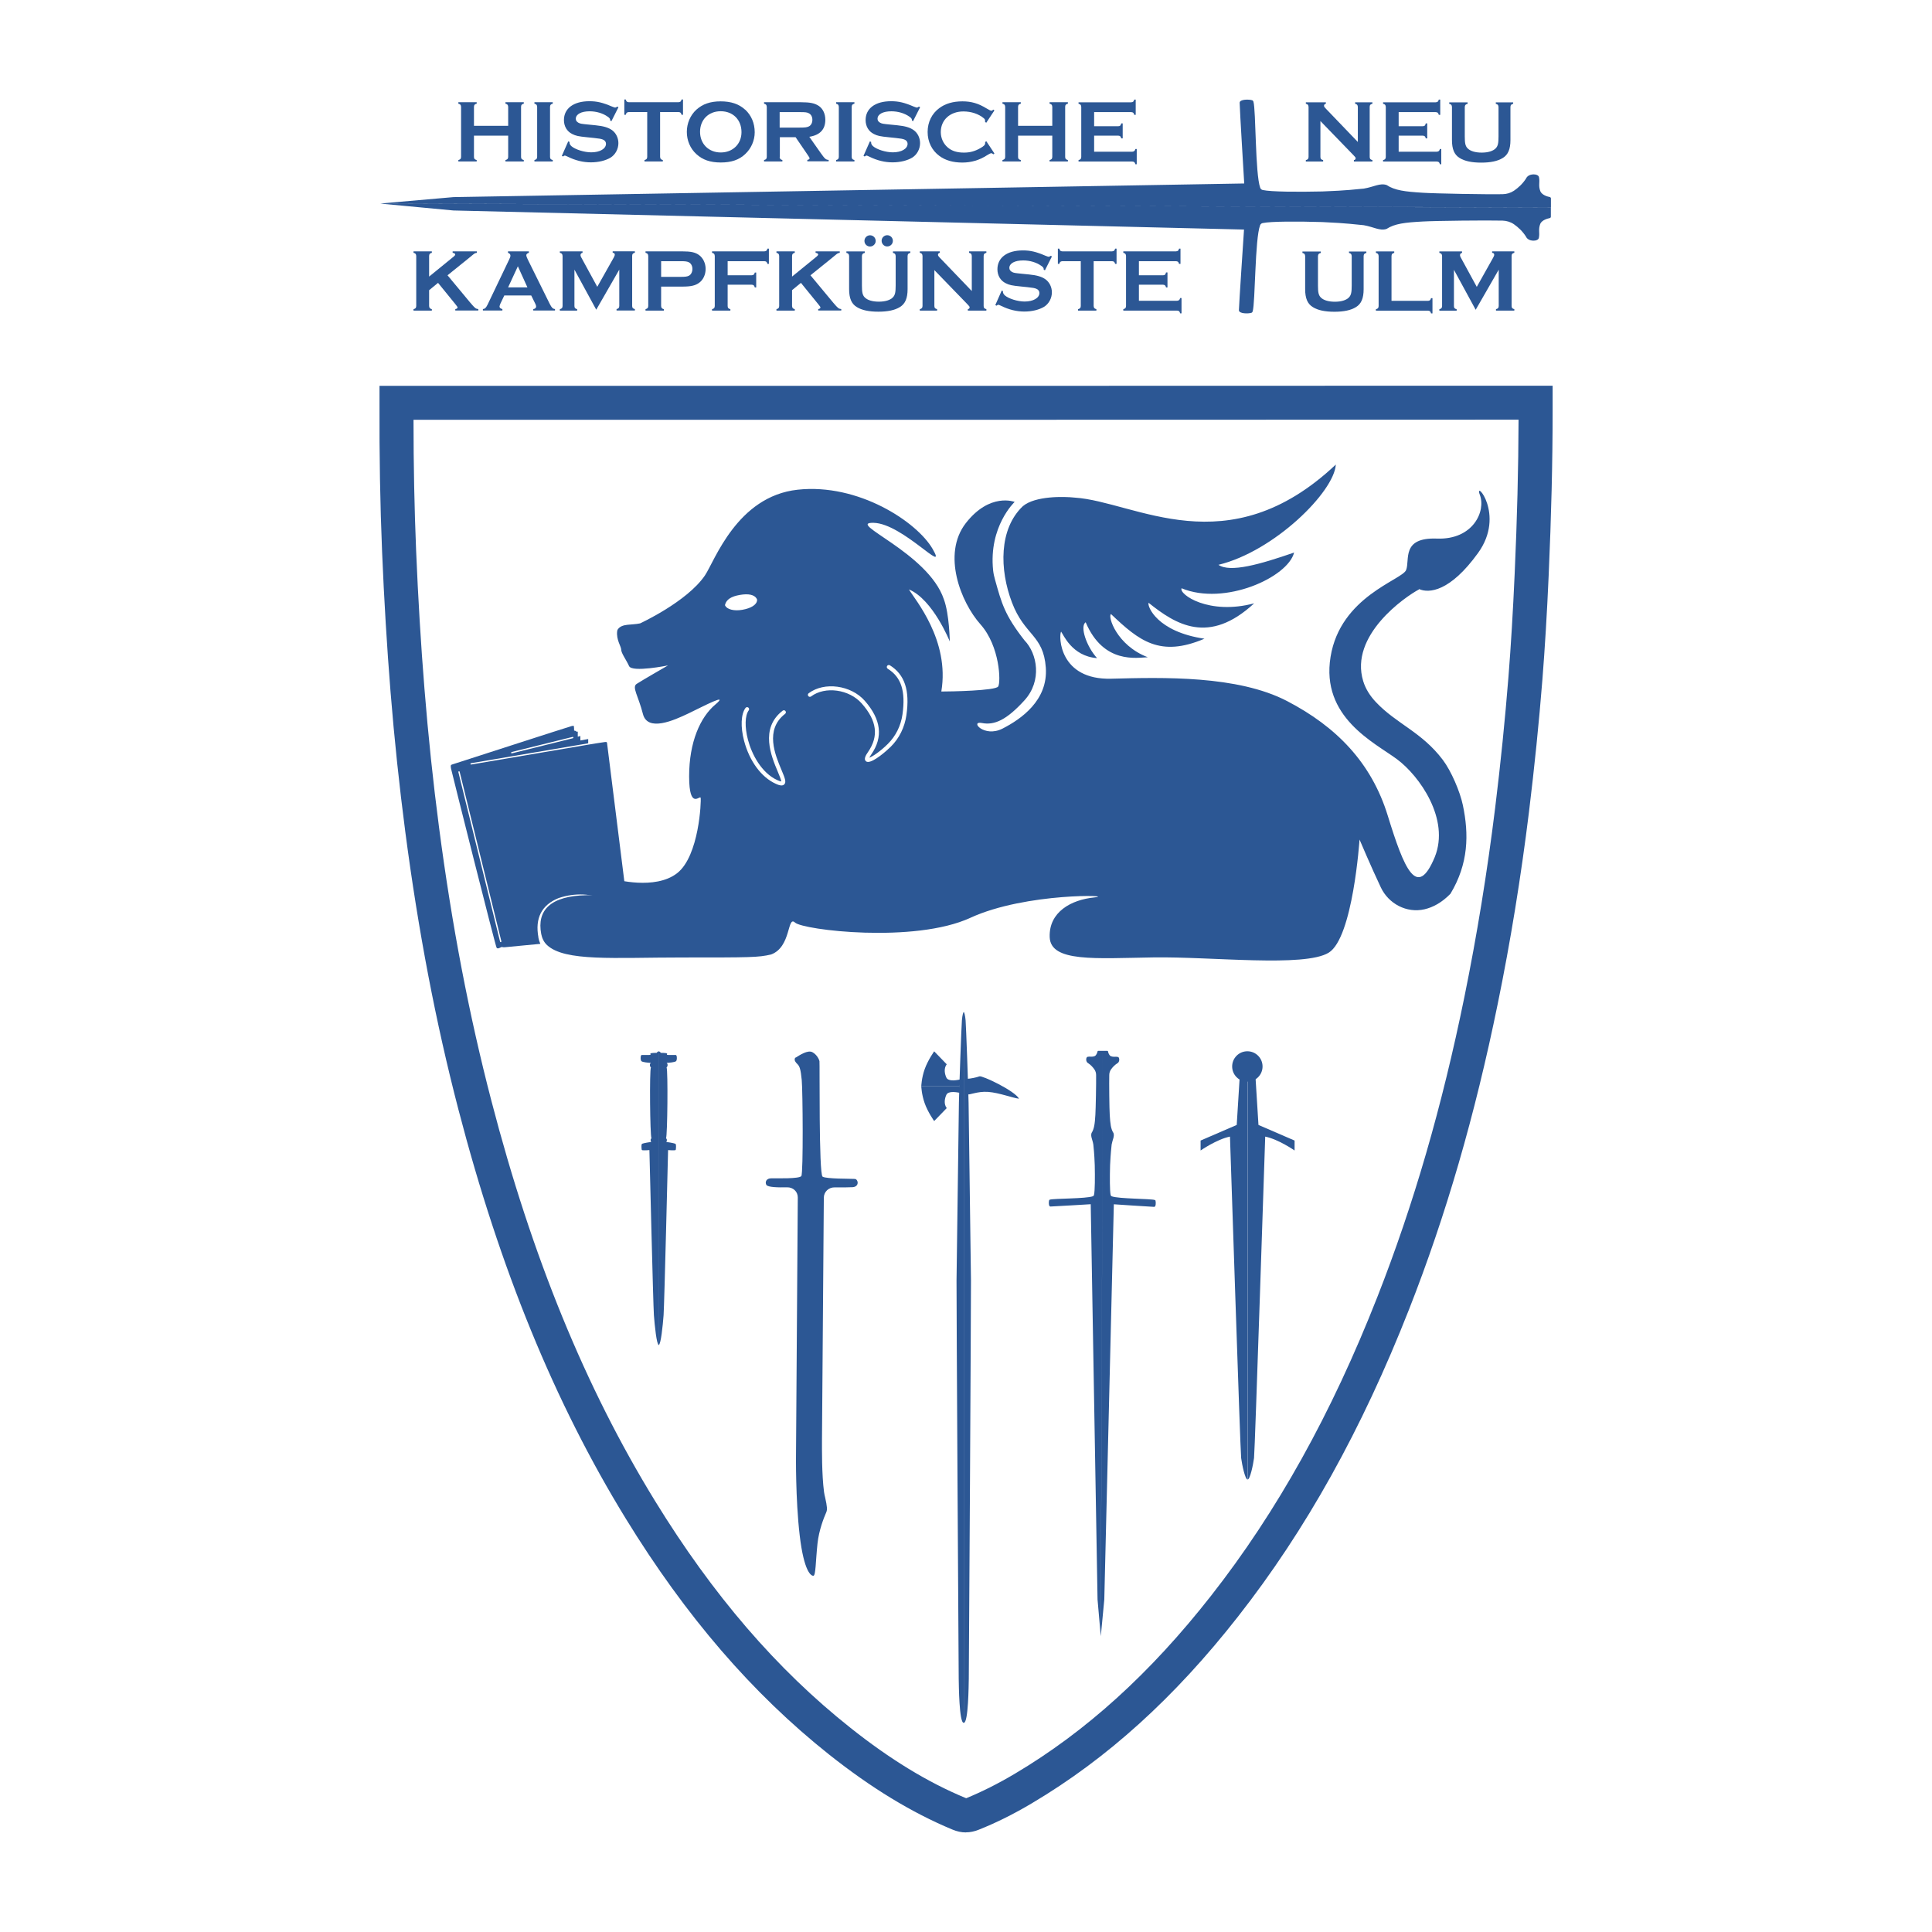 <?xml version="1.0" encoding="UTF-8"?><svg id="Ebene_1" xmlns="http://www.w3.org/2000/svg" viewBox="0 0 283.46 283.46"><defs><style>.cls-1{fill:#2c5794;stroke-width:0px;}</style></defs><path class="cls-1" d="m141.4,148.49c-.08.01-.2.42-.27,1.21s-.4,9.91-.44,12.09-.33,24.27-.35,26.11.3,57.48.32,58.39.06,6.53.74,6.48v-104.28Z"/><path class="cls-1" d="m141.4,148.49c.08.01.2.42.27,1.21s.4,9.91.44,12.09.33,24.27.35,26.11-.3,57.48-.32,58.39-.06,6.53-.74,6.48v-104.28Z"/><path class="cls-1" d="m140.9,158.37c-.86.2-1.81.25-2.05-.27s-.41-1.33.05-1.95l-1.84-1.9s-.92,1.29-1.39,2.61-.5,2.51-.5,2.51h5.63l.09-1Z"/><path class="cls-1" d="m140.9,160.36c-.86-.2-1.81-.25-2.05.27s-.41,1.33.05,1.95l-1.84,1.9s-.92-1.29-1.39-2.61-.5-2.51-.5-2.51h5.63l.09,1Z"/><path class="cls-1" d="m141.91,158.28c.37,0,1.41-.2,1.79-.36s5.19,2.11,5.81,3.28c-.91-.1-2.92-.88-4.54-1s-2.82.54-3.03.33-.03-2.26-.03-2.26Z"/><path class="cls-1" d="m96.65,197.32c.31-.02.6-2.88.71-4.35s.66-24.23.66-24.23c0,0,.74.06,1.02.02.06,0,.11-.06.12-.12.03-.21.04-.55,0-.72-.01-.06-.05-.1-.1-.12-.25-.09-1.06-.23-1.31-.26.17-.2.09-.47-.03-.53.21-.42.3-9.95.08-10.4.25-.23.14-.61,0-.66.37-.03,1.22-.09,1.39-.26.14-.13.15-.58.07-.8-.02-.06-.08-.11-.15-.11-.3,0-1.23.02-1.26-.02-.03-.05.1-.11,0-.2s-.82-.08-.89-.09-.06-.21-.34-.2v43.07Z"/><path class="cls-1" d="m96.65,197.32c-.31-.02-.6-2.88-.71-4.35s-.66-24.23-.66-24.23c0,0-.74.06-1.02.02-.06,0-.11-.06-.12-.12-.03-.21-.04-.55,0-.72.01-.06.05-.1.1-.12.25-.09,1.06-.23,1.31-.26-.17-.2-.09-.47.03-.53-.21-.42-.3-9.95-.08-10.4-.25-.23-.14-.61,0-.66-.37-.03-1.22-.09-1.39-.26-.14-.13-.15-.58-.07-.8.02-.06.08-.11.15-.11.3,0,1.23.02,1.26-.02.03-.05-.1-.11,0-.2s.82-.08.89-.09.06-.21.34-.2v43.07Z"/><circle class="cls-1" cx="183.01" cy="156.47" r="2.23"/><path class="cls-1" d="m181.9,157.81l-.45,7.24-5.3,2.29v1.46s2.35-1.64,4.31-2.04c.04.91,1.51,46.18,1.64,47.16s.58,3.15.94,3.15v-59.05l-1.15-.21Z"/><path class="cls-1" d="m184.19,157.81l.45,7.24,5.3,2.29v1.46s-2.35-1.64-4.31-2.04c-.04.91-1.51,46.18-1.64,47.16s-.58,3.15-.94,3.15v-59.05s1.15-.21,1.15-.21Z"/><path class="cls-1" d="m161.5,240.05l-.47-5.37-1-58s-5.61.34-5.92.34c-.27,0-.26-.7-.18-.92.02-.05.05-.08.1-.09.63-.19,5.32-.12,6.32-.5.08-.03.14-.1.16-.19.14-.61.15-2.59.11-4.37-.07-1.91-.16-2.45-.21-3.04-.12-.73-.43-1.18-.26-1.68.39-.6.48-1.35.56-2.65.06-.92.13-4.75.11-5.86,0-.3-.09-.59-.26-.83-.22-.31-.5-.63-.89-.89-.41-.18-.37-.91-.09-.95.38-.08.59.07,1.03-.1.27-.13.38-.52.42-.69.01-.05.05-.08.1-.08h.67m-.29,85.87l.51-5.37,1.4-57.99s5.6.38,5.92.38c.27,0,.26-.7.19-.92-.02-.05-.05-.08-.1-.09-.63-.2-5.32-.16-6.32-.54-.08-.03-.14-.1-.16-.19-.13-.61-.13-2.59-.08-4.37.09-1.91.18-2.45.23-3.04.13-.73.44-1.18.27-1.68-.39-.6-.47-1.36-.55-2.65-.06-.92-.1-4.75-.07-5.86,0-.3.09-.59.26-.83.22-.31.5-.62.9-.88.41-.18.37-.91.1-.95-.38-.08-.59.06-1.03-.11-.27-.13-.38-.52-.41-.69,0-.05-.05-.09-.1-.09h-.67"/><path class="cls-1" d="m116.78,155.15c.54-.34,1.74-1.14,2.42-.77s.97,1.07,1.03,1.3-.11,16.62.46,16.96,4.12.29,4.71.33c.5,0,.75,1.1-.27,1.21-.6.03-1.73.05-2.67.03-.87-.02-1.59.65-1.59,1.52-.05,6.9-.27,34.17-.27,35.47,0,1.41-.04,5.09.3,7.7.04.28.1.56.17.84.15.62.22,1.1.25,1.42.03.27,0,.54-.12.79-.32.73-1.05,2.55-1.26,4.53-.27,2.57-.25,4.66-.59,4.71s-1.39-.57-2.02-5.93-.54-11.87-.54-11.87l.26-37.7c0-.88-.7-1.51-1.58-1.49-1.29.03-2.8,0-3.03-.35-.23-.42-.02-.98.74-.97.9-.01,4.09.09,4.39-.33s.21-12.53.06-14.09-.31-2.02-.62-2.32-.48-.56-.39-.83c0-.12.16-.17.16-.17Z"/><path class="cls-1" d="m208.19,86.42c1.46.66,4.57.4,8.67-5.29,4.1-5.69-.66-10.92.26-8.53s-.99,6.62-6.29,6.42c-5.29-.2-3.94,3.16-4.53,4.62s-9.63,3.85-11.08,12.72,6.42,12.57,9.73,15.02,7.81,8.8,5.56,14.36c-2.62,6.32-4.51,1.69-6.9-6.07-2.39-7.76-7.51-13.03-14.77-16.81-7.26-3.78-18.2-3.48-25.8-3.28-7.61.2-7.73-6.21-7.36-6.91.31.36,1.56,3.61,5.28,3.89-1.57-1.73-2.55-4.68-1.67-5.26,2.63,6.19,7.55,5.18,9.11,5.13-4.57-1.74-5.91-6.03-5.39-6.33,4.13,3.93,7.18,6.39,13.71,3.61-6.95-1.01-8.42-4.76-8.2-5.27,3.98,3.19,8.83,6.24,15.49.08-6.66,1.78-11.07-1.33-10.65-2.21,6.32,2.62,15.6-1.6,16.51-5.24-4.97,1.72-9.38,2.99-11.1,1.8,8.17-1.97,16.99-10.71,17.22-14.71-15.91,14.99-29.46,5.42-38.3,4.85-1.54-.17-5.78-.28-7.61,1.25-3.53,3.34-3.45,9.3-1.6,14.15,1.84,4.85,4.61,4.72,4.96,9.53s-3.63,7.57-6.35,8.96c-2.71,1.38-4.86-1.18-3.02-.82,1.84.36,3.63-.46,6.24-3.33,2.61-2.87,1.89-6.86,0-8.8-2.91-3.71-3.36-5.46-4.32-8.9-.13-.45-.23-.91-.28-1.37-.67-6.46,3.16-10.04,3.16-10.04,0,0-3.63-1.43-7.17,3.12-3.53,4.56-.72,11.62,2.15,14.84,2.87,3.22,3.01,8.52,2.6,9.13-.41.61-6.96.73-8.34.73,1.27-7.54-3.88-13.49-4.75-14.98,3.53,1.48,5.99,7.63,5.99,7.63,0,0-.05-3.99-.87-6.19-2.3-6.86-14.54-11.31-10.29-11.21,4.25.1,10.95,7.83,8.65,3.84-2.3-3.99-10.9-9.67-19.81-8.7-8.91.97-12.17,10.46-13.61,12.59-2.63,3.86-9.5,7.02-9.5,7.02-1.3.28-2.61,0-3.25.84-.07.09-.11.2-.12.32-.15,1.23.59,2.25.59,2.67,0,.55.72,1.47,1.16,2.44.44.97,5.71-.1,5.71-.1,0,0-3.87,2.23-4.6,2.71-.73.48.24,1.74.92,4.41.68,2.66,4.5.97,6.73-.1,2.23-1.07,6.05-3.1,3.87-1.26-2.18,1.84-3.82,5.47-3.82,10.51s1.6,2.71,1.69,3.15c.1.44-.21,8.55-3.46,11.07-3.25,2.52-9.13.88-9.13.88l.58,2.33s-.64-.04-4.72.01c-5.29.11-7.33,2.19-6.66,5.7.12.61.39,1.19.84,1.61,2.61,2.46,9.85,1.83,19.86,1.83s11.15,0,13.02-.44c2.99-1.09,2.34-5.77,3.52-4.68,1.18,1.09,17.51,3.08,25.72-.7,8.2-3.77,21.57-3.32,18.19-2.99-3.37.33-6.68,2.12-6.55,5.82.13,3.71,6.68,3.11,15.22,2.98s22.14,1.48,25.71-.69c3.57-2.17,4.53-16.6,4.53-16.6,0,0,1.74,4.1,3.12,7.01,1.14,2.42,3.8,3.82,6.41,3.22,1.25-.29,2.56-.99,3.81-2.28,2.66-4.42,2.72-8.72,1.82-13-.42-2-1.71-5.01-2.94-6.64-3.1-4.11-6.81-5.28-9.83-8.49-.83-.88-1.5-1.91-1.85-3.06-2.06-6.72,6.14-12.38,8.2-13.47Zm-101.8,2.44s-.02-.09-.01-.14c.2-.76.89-1.21,2.15-1.43,1.26-.22,2.19-.06,2.52.61.02.04.03.1.03.15-.04.69-.91,1.2-2.17,1.42-1.25.22-2.25-.08-2.52-.62Zm8.27,24.11c.48,1.15.75,1.78.4,2.12-.11.1-.24.15-.4.15-.25,0-.55-.11-.85-.25-2.12-.96-3.85-3.32-4.64-6.3-.54-2.06-.46-3.91.21-4.82.1-.13.28-.16.41-.06.13.1.16.28.06.41-.56.76-.6,2.46-.11,4.32.57,2.17,2,4.87,4.31,5.92.33.15.49.19.57.19,0-.24-.29-.9-.51-1.44-.93-2.21-2.67-6.33.72-8.94.13-.1.32-.08.41.05.1.13.08.31-.05.41-3.02,2.33-1.46,6.03-.53,8.24Zm18.33-8.06c-.26,1.81-1.06,3.43-2.32,4.67-.64.63-2.45,2.21-3.32,2.21-.12,0-.22-.03-.3-.1-.35-.3-.05-.85.3-1.35,1.61-2.33,1.32-4.59-.92-7.13-1.83-2.08-5.37-2.57-7.43-1.03-.13.1-.32.07-.41-.06-.1-.13-.07-.32.06-.41,2.29-1.72,6.21-1.19,8.23,1.11,2.4,2.74,2.72,5.31.96,7.86-.16.23-.24.38-.29.49.46-.17,1.57-.89,2.7-2.01,1.17-1.16,1.92-2.66,2.16-4.34.48-3.41-.18-5.48-2.16-6.7-.14-.09-.18-.27-.1-.41.09-.14.27-.18.41-.1,2.17,1.35,2.95,3.66,2.43,7.29Z"/><path class="cls-1" d="m79,137.55c-.53-2.85.47-4.79,2.97-5.79,2.37-.8,4.93-.68,6.87.3.35.18.64.33.91.48l2.08-1.41s-2.75-21.99-2.77-22.15c-.03-.16-.16-.13-.51-.08-.33.04-2.04.32-2.22.35l-17.2,2.92s-.01,0-.02,0c-.05,0-.09-.03-.09-.08,0-.05.03-.1.08-.11l17.2-2.92v-.63s-1.15.21-1.15.21v-.66s-.38.11-.38.11v-.76s-.21.06-.21.06v-.12s-.33-.08-.33-.08c0,0,0-.52-.03-.63-.02-.11-.15-.06-.34-.03-.19.03-17.4,5.6-17.57,5.65s-.19.2-.11.61c.08.41,6.52,26.07,6.68,26.26s.35.07.69-.09c.15-.07.09.05.5.02.26-.02,3.18-.3,5.23-.5-.13-.28-.23-.58-.29-.9Zm-3.95-27.21l8.96-2.22c.05-.02.1.02.12.07.01.05-.02.1-.07.12l-8.96,2.22s-.02,0-.02,0c-.04,0-.08-.03-.09-.07-.01-.05.02-.1.07-.12Zm-1.57,27.89s-.02,0-.02,0c-.04,0-.08-.03-.09-.07l-6.12-24.88c-.01-.05.02-.1.07-.12.05-.02.1.02.12.07l6.12,24.88c.01.05-.02.1-.07.12Z"/><path class="cls-1" d="m88.5,132.74c-1.76-.9-4.1-.99-6.26-.27-2.15.86-2.95,2.43-2.48,4.94.05.28.16.63.35.96.71-.07,1.2-.12,1.2-.12l7.73-5.24c-.17-.09-.34-.18-.54-.28Z"/><path class="cls-1" d="m55.78,29.86l10.75-.94,116.02-2s-.68-11.22-.67-11.84c0-.54,1.4-.52,1.84-.37.09.03.15.11.18.2.38,1.26.25,10.64,1,12.65.06.17.2.28.37.32,1.23.27,5.18.29,8.74.21,3.81-.14,4.9-.32,6.09-.42,1.46-.24,2.37-.86,3.35-.52,1.19.79,2.71.97,5.3,1.13,1.83.12,9.51.26,11.72.21.59-.01,1.17-.18,1.66-.51.63-.43,1.26-1,1.77-1.79.36-.82,1.83-.74,1.9-.18.16.76-.13,1.19.2,2.06.25.55,1.03.77,1.38.84.1.02.17.11.17.21v1.34m-171.77-.59l10.74,1.01,116,2.8s-.75,11.21-.75,11.83c0,.54,1.4.53,1.84.38.09-.03.15-.1.18-.2.39-1.26.32-10.64,1.09-12.64.06-.17.2-.28.37-.32,1.23-.26,5.18-.26,8.74-.15,3.81.17,4.9.36,6.09.46,1.46.25,2.36.87,3.35.55,1.2-.78,2.71-.95,5.31-1.09,1.83-.11,9.51-.19,11.72-.13.59.02,1.17.19,1.66.53.63.44,1.25,1.01,1.76,1.8.35.82,1.82.75,1.9.19.16-.76-.12-1.19.21-2.06.26-.55,1.04-.76,1.38-.83.1-.02.17-.11.17-.21v-1.34"/><path class="cls-1" d="m69.54,19.9v3.12c.01.29.1.38.4.46v.21h-2.69v-.21c.3-.08.38-.17.4-.46v-7.35c-.03-.29-.1-.38-.4-.46v-.21h2.69v.21c-.3.08-.38.17-.4.46v2.79h5.02v-2.79c-.03-.29-.1-.38-.4-.46v-.21h2.69v.21c-.3.08-.39.17-.4.46v7.35c.01.29.1.38.4.46v.21h-2.69v-.21c.3-.08.38-.17.4-.46v-3.12h-5.02Z"/><path class="cls-1" d="m81.1,23.69h-2.69v-.21c.3-.08.38-.17.4-.46v-7.35c-.03-.29-.1-.38-.4-.46v-.21h2.69v.21c-.3.08-.38.17-.4.46v7.35c.01.29.1.38.4.46v.21Z"/><path class="cls-1" d="m89.7,17.78l-.18-.1v-.1c0-.14-.1-.29-.36-.46-.71-.51-1.69-.79-2.65-.79-1.23,0-2.03.43-2.03,1.1,0,.25.13.44.39.58.27.14.38.16,1.51.27l1,.1c1.17.12,1.85.32,2.41.71.58.42.94,1.14.94,1.91,0,.86-.44,1.68-1.14,2.12-.73.44-1.77.7-2.9.7s-2.26-.27-3.39-.83q-.36-.17-.43-.17c-.06,0-.12.04-.26.14l-.18-.09.94-2.13.2.09s-.01.08-.01.08c0,.2.09.36.27.53.55.49,1.89.91,2.91.91,1.27,0,2.17-.52,2.17-1.26,0-.27-.17-.51-.47-.62-.27-.1-.46-.14-1.3-.23l-.98-.1c-1.31-.13-1.68-.21-2.21-.48-.77-.38-1.21-1.14-1.21-2.04,0-1.72,1.43-2.77,3.73-2.77,1.11,0,1.94.19,3.34.79.35.13.38.14.44.14.1,0,.2-.05.31-.14l.18.09-1.03,2.04Z"/><path class="cls-1" d="m96.85,23.02c.03.29.1.38.4.46v.21h-2.69v-.21c.3-.08.38-.17.4-.46v-6.58h-2.69c-.29.03-.38.1-.46.4h-.21v-2.24h.21c.08.3.17.38.46.4h7.27c.29-.03.38-.1.46-.4h.21v2.24h-.21c-.08-.3-.17-.38-.46-.4h-2.69v6.58Z"/><path class="cls-1" d="m109.33,16.08c.91.85,1.4,2,1.4,3.33,0,1.2-.52,2.39-1.4,3.2-.9.85-2.04,1.23-3.58,1.23s-2.68-.39-3.58-1.23c-.9-.82-1.4-2-1.4-3.26s.52-2.46,1.4-3.26c.92-.83,2.05-1.22,3.56-1.22s2.68.38,3.59,1.22Zm-6.62,3.26c0,1.77,1.26,3.03,3.04,3.03s3.04-1.26,3.04-2.98c0-1.82-1.25-3.07-3.05-3.07s-3.03,1.26-3.03,3.02Z"/><path class="cls-1" d="m114.39,23.02c.03.29.1.38.4.46v.21h-2.69v-.21c.3-.08.38-.17.4-.46v-7.35c-.03-.29-.1-.38-.4-.46v-.21h5.41c1.33,0,2.01.14,2.59.52.62.4.99,1.16.99,2.05,0,1.42-.78,2.25-2.35,2.5l1.68,2.39c.62.87.75.98,1.16,1v.21h-3.13v-.21c.21-.03.33-.12.33-.22,0-.09-.05-.19-.31-.56l-1.74-2.55h-2.31v2.87Zm2.92-4.3c.86,0,1.11-.04,1.4-.19.3-.17.48-.52.48-.95s-.18-.77-.48-.94-.52-.19-1.4-.19h-2.92v2.27h2.92Z"/><path class="cls-1" d="m125.36,23.69h-2.69v-.21c.3-.08.38-.17.4-.46v-7.35c-.03-.29-.1-.38-.4-.46v-.21h2.69v.21c-.3.08-.38.17-.4.46v7.35c.01.29.1.38.4.46v.21Z"/><path class="cls-1" d="m133.97,17.78l-.18-.1v-.1c0-.14-.1-.29-.36-.46-.71-.51-1.69-.79-2.65-.79-1.24,0-2.03.43-2.03,1.1,0,.25.13.44.39.58.27.14.38.16,1.51.27l1,.1c1.17.12,1.85.32,2.4.71.59.42.94,1.14.94,1.91,0,.86-.44,1.68-1.14,2.12-.73.44-1.77.7-2.9.7s-2.26-.27-3.39-.83q-.36-.17-.43-.17c-.07,0-.12.04-.26.14l-.18-.09.94-2.13.19.09s-.01.08-.01.08c0,.2.09.36.27.53.55.49,1.88.91,2.91.91,1.27,0,2.17-.52,2.17-1.26,0-.27-.17-.51-.47-.62-.27-.1-.46-.14-1.3-.23l-.97-.1c-1.31-.13-1.68-.21-2.21-.48-.77-.38-1.21-1.14-1.21-2.04,0-1.72,1.43-2.77,3.73-2.77,1.11,0,1.94.19,3.34.79.35.13.38.14.44.14.1,0,.2-.05.31-.14l.18.09-1.03,2.04Z"/><path class="cls-1" d="m145.9,22.52l-.16.12c-.13-.12-.21-.16-.31-.16-.09,0-.34.12-.62.3-1.11.72-2.31,1.07-3.61,1.07-1.37,0-2.5-.32-3.37-.97-1.11-.81-1.73-2.08-1.73-3.52s.62-2.7,1.73-3.51c.88-.65,2-.98,3.38-.98,1.3,0,2.33.3,3.52,1.03.43.26.61.34.74.34.08,0,.13-.04.27-.16l.16.12-1.2,1.81-.17-.12v-.17c0-.16-.04-.25-.18-.36-.74-.64-1.85-1.01-3-1.01-1.95,0-3.32,1.24-3.32,3.03,0,.88.38,1.72,1.04,2.27.6.51,1.35.74,2.37.74.87,0,1.59-.2,2.37-.64.53-.3.73-.49.73-.73v-.18l.17-.12,1.2,1.81Z"/><path class="cls-1" d="m149.37,19.9v3.12c.01.29.1.38.4.46v.21h-2.69v-.21c.3-.08.38-.17.4-.46v-7.35c-.03-.29-.1-.38-.4-.46v-.21h2.69v.21c-.3.08-.38.17-.4.46v2.79h5.02v-2.79c-.03-.29-.1-.38-.4-.46v-.21h2.69v.21c-.3.08-.39.17-.4.46v7.35c.01.29.1.38.4.46v.21h-2.69v-.21c.3-.08.38-.17.4-.46v-3.12h-5.02Z"/><path class="cls-1" d="m160.53,22.26h5.59c.27-.03.38-.1.46-.4h.2v2.24h-.2c-.08-.3-.17-.38-.46-.4h-7.88v-.21c.3-.08.38-.17.4-.46v-7.35c-.03-.29-.1-.38-.4-.46v-.21h7.72c.29-.03.38-.1.46-.4h.21v2.24h-.21c-.08-.3-.17-.38-.46-.4h-5.43v2.07h3.52c.29-.01.38-.1.46-.42h.21v2.2h-.21c-.08-.3-.17-.38-.46-.4h-3.52v2.37Z"/><path class="cls-1" d="m62.96,42.57v2.33c.03.29.1.38.4.46v.21h-2.69v-.21c.3-.08.38-.17.4-.46v-7.35c-.03-.29-.1-.38-.4-.46v-.21h2.69v.21c-.3.08-.38.17-.4.46v3.03l3.45-2.81c.3-.23.38-.34.38-.43,0-.12-.13-.21-.38-.25v-.21h3.55v.21c-.2.03-.27.06-.39.14-.05.04-.12.08-.18.14-.26.21-.53.43-.79.65l-2.94,2.37,3.34,4.02c.73.85.78.88,1.18.94v.21h-3.38v-.21c.22-.04.33-.12.33-.23,0-.09-.05-.16-.3-.47l-2.56-3.15-1.3,1.07Z"/><path class="cls-1" d="m73.99,43.35l-.58,1.22c-.06.16-.12.31-.12.4,0,.18.14.31.42.38v.21h-2.86v-.21c.32-.05.43-.16.69-.66l3.19-6.67c.1-.21.16-.38.16-.51,0-.19-.12-.34-.36-.42v-.21h3.07v.21c-.22.06-.38.19-.38.34,0,.13.08.38.22.65l3.21,6.49c.31.6.44.73.78.78v.21h-3.19v-.21c.27-.04.42-.17.42-.39,0-.1-.04-.22-.12-.39l-.6-1.22h-3.94Zm1.99-4.28l-1.43,3.09h2.83l-1.4-3.09Z"/><path class="cls-1" d="m84.28,39.57v5.33c.01.29.1.38.4.46v.21h-2.54v-.21c.3-.08.38-.17.4-.46v-7.35c-.03-.29-.1-.38-.4-.46v-.21h3.33v.21c-.2.04-.3.17-.3.34,0,.09.03.18.09.3l2.37,4.35,2.41-4.28c.1-.2.16-.33.16-.43,0-.17-.1-.27-.31-.29v-.21h3.26v.21c-.3.08-.39.17-.4.46v7.35c.01.29.1.38.4.46v.21h-2.69v-.21c.3-.08.38-.17.4-.46v-5.33l-3.38,5.88-3.2-5.88Z"/><path class="cls-1" d="m97,44.9c.03.29.1.38.4.46v.21h-2.69v-.21c.3-.09.38-.17.4-.46v-7.35c-.03-.29-.1-.38-.4-.46v-.21h5.4c1.26,0,1.92.14,2.48.56.58.44.94,1.2.94,2.02s-.35,1.59-.94,2.02c-.56.42-1.23.57-2.48.57h-3.11v2.85Zm2.89-4.28c.66,0,.95-.04,1.21-.18.3-.17.49-.55.49-.98s-.19-.79-.49-.96c-.26-.14-.53-.18-1.21-.18h-2.89v2.3h2.89Z"/><path class="cls-1" d="m106.76,44.9c.01.29.1.38.4.46v.21h-2.69v-.21c.3-.08.38-.17.4-.46v-7.35c-.03-.29-.1-.38-.4-.46v-.21h7.67c.29-.03.38-.1.46-.4h.21v2.24h-.21c-.08-.3-.17-.38-.46-.4h-5.38v2.07h3.52c.29-.03.38-.1.46-.4h.21v2.18h-.21c-.08-.3-.17-.38-.46-.4h-3.52v3.13Z"/><path class="cls-1" d="m116.21,42.57v2.33c.03.29.1.38.4.46v.21h-2.69v-.21c.3-.08.38-.17.4-.46v-7.35c-.03-.29-.1-.38-.4-.46v-.21h2.69v.21c-.3.08-.38.17-.4.46v3.03l3.45-2.81c.3-.23.38-.34.38-.43,0-.12-.13-.21-.38-.25v-.21h3.55v.21c-.2.03-.27.06-.39.14-.05.04-.12.08-.18.14-.26.21-.53.43-.79.65l-2.94,2.37,3.34,4.02c.73.85.78.88,1.18.94v.21h-3.38v-.21c.22-.04.32-.12.32-.23,0-.09-.05-.16-.3-.47l-2.56-3.15-1.3,1.07Z"/><path class="cls-1" d="m133.56,37.1c-.3.08-.38.17-.4.46v4.86c0,1.34-.35,2.16-1.13,2.63-.74.46-1.78.68-3.16.68s-2.43-.22-3.16-.68c-.78-.47-1.13-1.29-1.13-2.63v-4.86c-.03-.29-.1-.38-.4-.46v-.21h2.7v.21c-.31.08-.39.17-.42.46v4.33c0,1,.09,1.39.39,1.72.39.42,1.14.65,2.09.65s1.69-.23,2.08-.65c.3-.33.39-.72.39-1.72v-4.33c-.03-.29-.1-.38-.4-.46v-.21h2.55v.21Zm-5.08-1.74c0,.44-.38.81-.83.81s-.82-.36-.82-.82.36-.83.82-.83.83.36.83.84Zm2.52-.03c0,.47-.36.83-.84.83-.44,0-.81-.38-.81-.83s.36-.82.82-.82.83.36.83.82Z"/><path class="cls-1" d="m137.09,44.9c.01.29.1.38.4.46v.21h-2.54v-.21c.3-.08.38-.17.4-.46v-7.35c-.03-.29-.1-.38-.4-.46v-.21h2.94v.21c-.18.04-.27.14-.27.29,0,.12.05.19.18.34l4.78,4.98v-5.15c-.03-.29-.1-.38-.4-.46v-.21h2.54v.21c-.3.08-.39.17-.4.46v7.35c.01.29.1.38.4.46v.21h-2.72v-.21c.18-.04.26-.12.26-.27,0-.1-.05-.18-.31-.44l-4.86-5.02v5.28Z"/><path class="cls-1" d="m153.31,39.66l-.18-.1v-.1c0-.14-.1-.29-.36-.46-.71-.51-1.69-.79-2.65-.79-1.24,0-2.03.43-2.03,1.1,0,.25.13.44.39.59.27.14.38.16,1.51.27l1,.1c1.17.12,1.85.32,2.4.71.58.42.94,1.14.94,1.91,0,.86-.44,1.68-1.14,2.12-.73.44-1.77.7-2.9.7s-2.26-.27-3.39-.83q-.36-.17-.43-.17c-.07,0-.12.04-.26.14l-.18-.09.94-2.13.19.09s-.01.08-.01.08c0,.19.09.36.27.53.55.49,1.88.91,2.91.91,1.27,0,2.17-.52,2.17-1.26,0-.27-.17-.51-.47-.62-.27-.1-.46-.14-1.3-.23l-.97-.1c-1.31-.13-1.68-.21-2.21-.48-.77-.38-1.21-1.14-1.21-2.04,0-1.72,1.43-2.77,3.73-2.77,1.11,0,1.94.19,3.34.79.35.13.38.14.44.14.1,0,.2-.05.31-.14l.18.09-1.03,2.04Z"/><path class="cls-1" d="m160.46,44.9c.03.29.1.38.4.46v.21h-2.69v-.21c.3-.08.38-.17.4-.46v-6.58h-2.69c-.29.03-.38.1-.46.4h-.21v-2.24h.21c.08.3.17.38.46.4h7.27c.29-.03.38-.1.46-.4h.21v2.24h-.21c-.08-.3-.17-.38-.46-.4h-2.69v6.58Z"/><path class="cls-1" d="m167.1,44.13h5.59c.27-.03.38-.1.46-.4h.2v2.24h-.2c-.08-.3-.17-.38-.46-.4h-7.88v-.21c.3-.08.38-.17.4-.46v-7.35c-.03-.29-.1-.38-.4-.46v-.21h7.72c.29-.03.38-.1.46-.4h.21v2.24h-.21c-.08-.3-.17-.38-.46-.4h-5.43v2.07h3.52c.29-.01.38-.1.46-.42h.21v2.2h-.21c-.08-.3-.17-.38-.46-.4h-3.52v2.37Z"/><path class="cls-1" d="m193.73,23.03c.01.29.1.38.4.46v.21h-2.54v-.21c.3-.08.38-.17.4-.46v-7.35c-.03-.29-.1-.38-.4-.46v-.21h2.94v.21c-.18.04-.27.14-.27.29,0,.12.05.19.18.34l4.78,4.98v-5.15c-.03-.29-.1-.38-.4-.46v-.21h2.54v.21c-.3.08-.39.17-.4.46v7.35c.01.29.1.38.4.46v.21h-2.72v-.21c.18-.04.26-.12.26-.27,0-.1-.05-.18-.31-.44l-4.86-5.02v5.28Z"/><path class="cls-1" d="m205.21,22.26h5.59c.27-.03.38-.1.46-.4h.2v2.24h-.2c-.08-.3-.17-.38-.46-.4h-7.88v-.21c.3-.08.38-.17.4-.46v-7.35c-.03-.29-.1-.38-.4-.46v-.21h7.72c.29-.03.38-.1.46-.4h.21v2.24h-.21c-.08-.3-.17-.38-.46-.4h-5.43v2.07h3.52c.29-.01.38-.1.46-.42h.21v2.2h-.21c-.08-.3-.17-.38-.46-.4h-3.52v2.37Z"/><path class="cls-1" d="m222.01,15.23c-.3.08-.38.17-.4.46v4.86c0,1.34-.35,2.16-1.13,2.63-.74.46-1.78.68-3.16.68s-2.43-.22-3.16-.68c-.78-.47-1.13-1.29-1.13-2.63v-4.86c-.03-.29-.1-.38-.4-.46v-.21h2.7v.21c-.31.08-.39.17-.42.46v4.33c0,1,.09,1.39.39,1.72.39.42,1.14.65,2.09.65s1.69-.23,2.08-.65c.3-.33.39-.72.39-1.72v-4.33c-.03-.29-.1-.38-.4-.46v-.21h2.55v.21Z"/><path class="cls-1" d="m200.47,37.11c-.3.08-.38.17-.4.46v4.86c0,1.34-.35,2.16-1.13,2.63-.74.46-1.78.68-3.16.68s-2.43-.22-3.16-.68c-.78-.47-1.13-1.29-1.13-2.63v-4.86c-.03-.29-.1-.38-.4-.46v-.21h2.7v.21c-.31.08-.39.17-.42.46v4.33c0,1,.09,1.39.39,1.72.39.42,1.14.65,2.09.65s1.69-.23,2.08-.65c.3-.33.39-.72.39-1.72v-4.33c-.03-.29-.1-.38-.4-.46v-.21h2.55v.21Z"/><path class="cls-1" d="m209.5,44.14c.27-.01.38-.1.46-.4h.21v2.24h-.21c-.08-.3-.17-.38-.46-.4h-7.63v-.21c.3-.08.38-.17.4-.46v-7.35c-.03-.29-.1-.38-.4-.46v-.21h2.69v.21c-.3.08-.38.17-.4.46v6.58h5.34Z"/><path class="cls-1" d="m213.32,39.58v5.33c.01.29.1.38.4.46v.21h-2.54v-.21c.3-.08.38-.17.4-.46v-7.35c-.03-.29-.1-.38-.4-.46v-.21h3.33v.21c-.2.04-.3.17-.3.34,0,.09.03.18.09.3l2.37,4.35,2.4-4.28c.1-.19.16-.32.16-.43,0-.17-.1-.27-.31-.29v-.21h3.26v.21c-.3.08-.39.17-.4.46v7.35c.01.29.1.38.4.46v.21h-2.69v-.21c.3-.08.38-.17.4-.46v-5.33l-3.38,5.88-3.2-5.88Z"/><path class="cls-1" d="m141.72,268.85c-.66,0-1.33-.14-2.01-.43-5.97-2.49-11.88-6.09-18.07-11-11.26-8.95-21.02-20.27-29.82-34.6-10.44-17.01-18.47-36.63-24.55-59.99-3.34-12.83-5.89-26.18-7.81-40.82-.87-6.65-1.6-13.55-2.16-20.5-.53-6.62-.95-13.54-1.24-20.57-.29-6.98-.41-14.13-.38-21.84v-2.49s86.12,0,86.12,0c27.15,0,83.5-.02,83.5-.02h2.5s0,3.64,0,3.64c0,7.65-.2,15.55-.58,24.17-.25,5.7-.56,10.71-.92,15.3-.5,6.33-1.17,12.87-1.97,19.43-1.18,9.56-2.71,19.02-4.58,28.13-3.35,16.42-7.61,31.1-13.02,44.86-6.92,17.61-15.13,32.37-25.12,45.1-9.29,11.86-19.18,20.81-30.21,27.35-2.71,1.61-5.27,2.88-7.84,3.9-.61.24-1.22.37-1.84.37ZM60.67,61.61c0,6.7.13,12.98.38,19.12.29,6.97.7,13.82,1.23,20.37.55,6.87,1.27,13.69,2.13,20.25,1.89,14.43,4.41,27.58,7.7,40.21,5.95,22.88,13.8,42.05,23.98,58.63,8.49,13.83,17.87,24.73,28.67,33.3,5.82,4.63,11.35,8,16.89,10.3.08.04.12.04.12.04,2.28-.94,4.61-2.1,7.09-3.57,10.49-6.22,19.92-14.77,28.83-26.14,9.68-12.35,17.66-26.69,24.4-43.85,5.3-13.49,9.48-27.89,12.77-44.03,1.83-8.98,3.35-18.31,4.51-27.74.8-6.49,1.45-12.95,1.95-19.21.36-4.54.66-9.49.91-15.13.36-8.03.55-15.44.57-22.59-11.21,0-57.27.02-81,.02H60.67Z"/></svg>